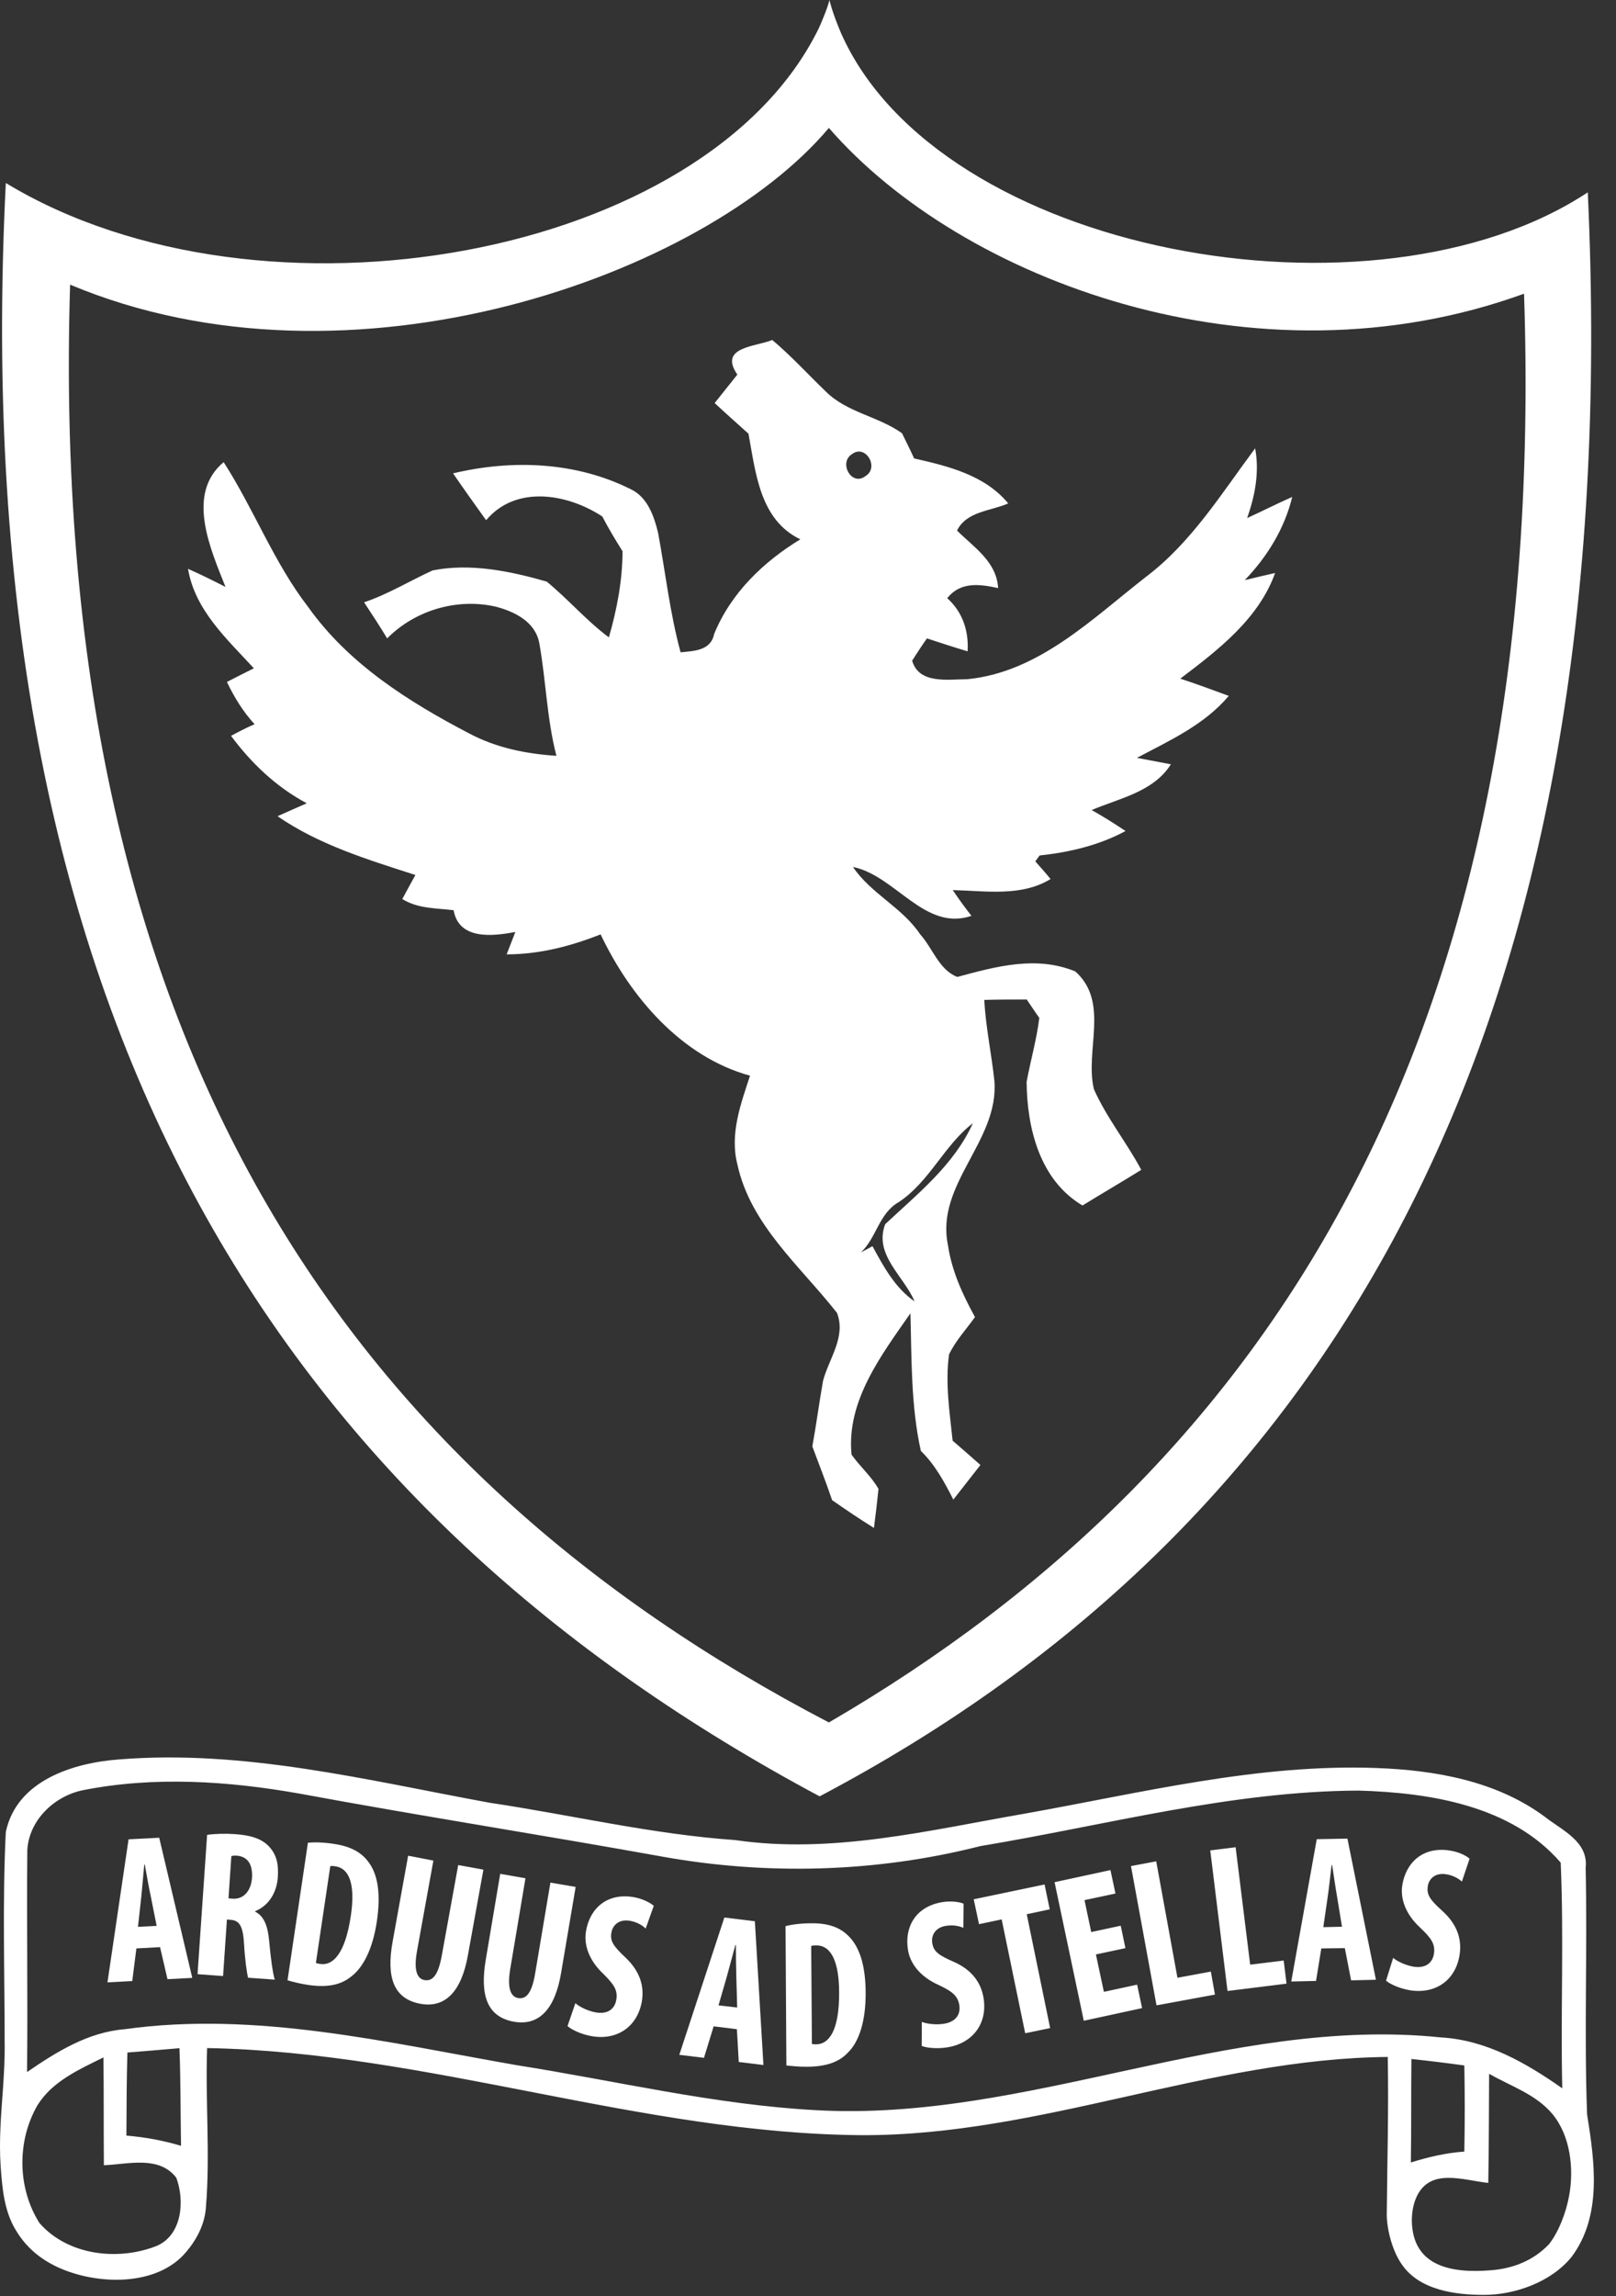 <svg width="50" height="71" viewBox="0 0 50 71" fill="none" xmlns="http://www.w3.org/2000/svg">
<rect x="0" y="0" width="50" height="71" fill="#333333" stroke="none"/>
<path d="M49.105 65.382C49.012 62.844 49.118 60.301 49.061 57.763C49.153 56.949 48.337 56.603 47.803 56.185C46.308 55.074 44.411 54.74 42.589 54.673C38.906 54.536 35.293 55.447 31.689 56.087C28.742 56.598 25.747 57.341 22.747 56.901C20.18 56.723 17.67 56.123 15.138 55.745C11.362 55.051 7.551 54.096 3.691 54.407C2.275 54.509 0.51 55.056 0.179 56.656C0.073 58.808 0.144 60.968 0.144 63.128C0.153 63.6 0.126 64.062 0.096 64.533C0.038 65.356 -0.037 66.169 0.021 67C0.069 67.672 0.131 68.383 0.493 68.97C0.801 69.485 1.234 69.85 1.772 70.103C2.972 70.663 4.864 70.73 5.773 69.623C6.104 69.227 6.342 68.761 6.373 68.232C6.505 66.605 6.351 64.969 6.408 63.333C13.241 63.457 19.814 65.974 26.66 66.027C32.201 66.045 37.41 63.657 42.938 63.608C42.969 65.249 42.92 66.889 42.907 68.525C42.925 69.01 43.092 69.619 43.37 70.019C43.917 70.823 45.033 70.966 45.916 70.966C46.873 70.966 48.002 70.566 48.628 69.788C49.577 68.516 49.339 66.84 49.105 65.382ZM4.851 69.45C3.655 69.925 2.098 69.748 1.22 68.743C0.537 67.663 0.519 66.209 1.159 65.102C1.622 64.355 2.451 63.995 3.201 63.622C3.214 64.724 3.205 65.84 3.214 66.956C3.96 66.929 4.917 66.645 5.455 67.343C5.72 68.054 5.636 69.112 4.851 69.45ZM3.911 66.04C3.916 65.182 3.916 64.324 3.942 63.471C4.48 63.426 5.019 63.386 5.552 63.337C5.592 64.342 5.583 65.351 5.601 66.356C5.054 66.191 4.489 66.089 3.911 66.04ZM25.231 65.253C22.112 65.084 19.068 64.347 15.985 63.862C11.988 63.164 7.921 62.182 3.85 62.751C2.716 62.844 1.745 63.453 0.837 64.075C0.863 61.79 0.823 59.505 0.845 57.212C0.898 56.278 1.688 55.536 2.57 55.358C4.78 54.922 7.065 55.074 9.271 55.465C12.994 56.154 16.735 56.736 20.458 57.407C23.727 57.998 27.119 57.905 30.335 57.087C34.217 56.443 38.072 55.389 42.034 55.371C44.244 55.434 46.767 55.834 48.289 57.599C48.39 59.923 48.284 62.253 48.337 64.578C47.217 63.791 45.982 63.084 44.588 63.004C38.019 62.324 31.795 65.627 25.231 65.253ZM43.67 63.671C44.217 63.729 44.76 63.795 45.307 63.871C45.324 64.76 45.324 65.644 45.307 66.534C44.738 66.574 44.191 66.703 43.653 66.871C43.67 65.805 43.657 64.742 43.67 63.671ZM48.545 67.925C48.452 68.414 48.24 68.992 47.936 69.388C47.455 69.903 46.807 70.156 46.118 70.205C44.954 70.299 43.71 70.112 43.683 68.681C43.683 68.427 43.723 68.169 43.829 67.934C44.252 67.027 45.258 67.418 46.048 67.503C46.07 66.378 46.066 65.253 46.074 64.129C46.74 64.511 47.521 64.76 48.033 65.373C48.593 66.049 48.708 67.08 48.545 67.925Z" fill="white"/>
<path d="M4.269 59.585L4.37 58.669C4.397 58.412 4.436 57.958 4.463 57.66H4.48C4.533 57.949 4.608 58.385 4.666 58.647L4.847 59.554L4.269 59.585ZM4.952 60.212L5.182 61.203L5.949 61.163L4.926 56.829L3.978 56.878L3.325 61.301L4.092 61.261L4.22 60.252L4.952 60.212Z" fill="white"/>
<path d="M7.158 57.398C7.202 57.38 7.281 57.38 7.347 57.385C7.7 57.425 7.819 57.701 7.797 58.07C7.771 58.452 7.55 58.736 7.206 58.714L7.07 58.705L7.158 57.398ZM6.112 61.048L6.902 61.106L7.021 59.359L7.136 59.368C7.4 59.385 7.519 59.55 7.55 60.101C7.577 60.586 7.639 61.035 7.678 61.159L8.503 61.217C8.441 61.048 8.371 60.506 8.327 60.012C8.283 59.541 8.164 59.252 7.894 59.114V59.101C8.327 58.923 8.565 58.514 8.596 58.047C8.622 57.669 8.569 57.376 8.34 57.118C8.093 56.838 7.709 56.749 7.277 56.718C6.977 56.696 6.659 56.705 6.408 56.74L6.112 61.048Z" fill="white"/>
<path d="M10.219 57.709C10.272 57.695 10.325 57.704 10.378 57.713C10.85 57.784 10.987 58.358 10.855 59.242C10.678 60.438 10.29 60.789 9.911 60.732C9.866 60.727 9.809 60.718 9.774 60.7L10.219 57.709ZM8.896 61.238C9.05 61.283 9.289 61.345 9.536 61.381C10.096 61.465 10.519 61.389 10.828 61.15C11.23 60.869 11.534 60.274 11.662 59.403C11.785 58.562 11.693 57.962 11.397 57.575C11.177 57.278 10.846 57.095 10.334 57.02C10.025 56.971 9.73 56.962 9.527 56.984L8.896 61.238Z" fill="white"/>
<path d="M12.628 57.385L12.147 60.047C11.953 61.128 12.165 61.808 13.008 61.964C13.78 62.106 14.278 61.577 14.476 60.47L14.957 57.816L14.177 57.674L13.669 60.474C13.55 61.128 13.361 61.27 13.131 61.23C12.928 61.194 12.787 60.968 12.902 60.337L13.409 57.536L12.628 57.385Z" fill="white"/>
<path d="M15.477 57.945L15.028 60.612C14.847 61.697 15.067 62.373 15.91 62.52C16.686 62.653 17.176 62.115 17.361 61.008L17.811 58.35L17.03 58.217L16.558 61.026C16.448 61.679 16.258 61.826 16.029 61.786C15.826 61.751 15.68 61.528 15.786 60.893L16.258 58.083L15.477 57.945Z" fill="white"/>
<path d="M17.56 62.652C17.674 62.759 17.974 62.906 18.296 62.963C19.081 63.106 19.717 62.683 19.858 61.897C19.937 61.443 19.818 60.972 19.351 60.532C18.967 60.172 18.87 60.016 18.918 59.758C18.958 59.527 19.157 59.34 19.492 59.398C19.717 59.438 19.88 59.541 19.977 59.638L20.228 58.936C20.122 58.838 19.884 58.718 19.624 58.669C18.782 58.518 18.252 59.016 18.133 59.709C18.062 60.101 18.19 60.594 18.676 61.047C18.971 61.345 19.126 61.532 19.068 61.843C19.02 62.123 18.803 62.297 18.433 62.23C18.208 62.19 17.943 62.07 17.802 61.946L17.56 62.652Z" fill="white"/>
<path d="M22.231 62.013L22.487 61.128C22.558 60.879 22.672 60.434 22.752 60.15H22.769C22.769 60.443 22.774 60.883 22.783 61.154L22.809 62.079L22.231 62.013ZM22.8 62.75L22.858 63.764L23.621 63.857L23.356 59.412L22.412 59.296L21.018 63.542L21.781 63.635L22.081 62.661L22.8 62.75Z" fill="white"/>
<path d="M25.099 60.177C25.147 60.159 25.2 60.159 25.258 60.159C25.734 60.154 25.959 60.701 25.963 61.599C25.972 62.808 25.641 63.213 25.258 63.217C25.213 63.217 25.156 63.217 25.121 63.204L25.099 60.177ZM24.331 63.871C24.49 63.888 24.737 63.915 24.984 63.911C25.553 63.906 25.959 63.768 26.228 63.48C26.581 63.142 26.788 62.506 26.784 61.621C26.779 60.768 26.594 60.194 26.241 59.856C25.981 59.599 25.624 59.47 25.108 59.474C24.794 59.474 24.503 59.51 24.305 59.563L24.331 63.871Z" fill="white"/>
<path d="M28.518 63.266C28.663 63.328 28.994 63.363 29.316 63.31C30.101 63.181 30.56 62.572 30.432 61.785C30.357 61.328 30.092 60.923 29.506 60.665C29.025 60.456 28.884 60.341 28.844 60.083C28.809 59.852 28.932 59.607 29.267 59.554C29.492 59.518 29.678 59.558 29.806 59.616L29.814 58.869C29.682 58.811 29.418 58.776 29.157 58.82C28.315 58.958 27.979 59.607 28.094 60.301C28.156 60.692 28.438 61.114 29.047 61.385C29.426 61.568 29.629 61.692 29.682 62.003C29.726 62.288 29.581 62.519 29.21 62.581C28.985 62.617 28.698 62.594 28.522 62.523L28.518 63.266Z" fill="white"/>
<path d="M40.944 59.594L41.077 58.678C41.116 58.425 41.165 57.967 41.2 57.674H41.218C41.262 57.967 41.324 58.398 41.372 58.665L41.522 59.581L40.944 59.594ZM41.61 60.243L41.804 61.239L42.572 61.221L41.69 56.856L40.741 56.874L39.952 61.275L40.719 61.257L40.882 60.252L41.61 60.243Z" fill="white"/>
<path d="M39.982 15.367C39.515 15.572 39.056 15.807 38.588 16.02C38.831 15.327 38.972 14.598 38.835 13.864C37.794 15.26 36.864 16.776 35.456 17.839C33.784 19.141 32.135 20.79 29.924 21.004C29.347 21.004 28.433 21.168 28.222 20.43C28.372 20.195 28.526 19.959 28.68 19.741C29.095 19.879 29.519 20.017 29.938 20.141C29.977 19.51 29.783 18.923 29.307 18.497C29.722 17.981 30.308 18.061 30.882 18.185C30.838 17.372 30.136 16.927 29.611 16.407C29.907 15.807 30.652 15.807 31.195 15.567C30.471 14.691 29.342 14.416 28.284 14.176C28.164 13.913 28.037 13.66 27.909 13.398C27.176 12.873 26.215 12.762 25.557 12.113C25.002 11.58 24.481 11.006 23.894 10.513C23.383 10.726 22.222 10.722 22.814 11.584C22.58 11.882 22.341 12.171 22.112 12.464C22.456 12.784 22.805 13.095 23.158 13.411C23.383 14.62 23.506 16.074 24.763 16.678C23.621 17.372 22.611 18.341 22.095 19.608C21.989 20.128 21.468 20.128 21.058 20.172C20.727 18.959 20.59 17.705 20.361 16.474C20.237 15.958 20.03 15.367 19.514 15.127C17.816 14.278 15.844 14.202 14.018 14.638C14.353 15.127 14.697 15.607 15.041 16.087C15.963 14.989 17.56 15.265 18.636 15.972C18.826 16.34 19.042 16.696 19.262 17.047C19.258 17.954 19.09 18.839 18.839 19.71C18.146 19.194 17.582 18.532 16.916 17.985C15.786 17.661 14.56 17.407 13.387 17.639C12.676 17.963 12.006 18.377 11.265 18.625C11.507 18.994 11.75 19.363 11.979 19.741C12.844 18.87 14.137 18.488 15.336 18.759C15.914 18.91 16.563 19.221 16.686 19.888C16.894 21.044 16.92 22.235 17.216 23.373C16.272 23.311 15.35 23.124 14.516 22.68C12.641 21.702 10.784 20.528 9.536 18.772C8.472 17.394 7.859 15.749 6.92 14.291C5.742 15.274 6.514 16.981 6.977 18.15C6.593 17.954 6.21 17.763 5.817 17.59C6.033 18.87 7.021 19.759 7.855 20.666C7.568 20.808 7.299 20.946 7.021 21.088C7.246 21.559 7.52 22.008 7.877 22.395C7.626 22.502 7.387 22.626 7.149 22.755C7.776 23.604 8.556 24.342 9.491 24.84C9.267 24.938 8.812 25.138 8.587 25.24C9.875 26.129 11.384 26.583 12.853 27.058C12.712 27.307 12.584 27.552 12.447 27.801C12.928 28.103 13.501 28.081 14.035 28.147C14.198 29.076 15.253 28.952 15.945 28.819C15.853 29.05 15.769 29.281 15.676 29.512C16.682 29.512 17.652 29.263 18.583 28.894C19.505 30.832 21.084 32.681 23.206 33.264C22.919 34.14 22.575 35.069 22.814 36.002C23.219 37.878 24.763 39.154 25.897 40.599C26.184 41.341 25.646 42.012 25.465 42.701C25.346 43.373 25.257 44.057 25.134 44.728C25.341 45.28 25.557 45.835 25.747 46.391C26.171 46.684 26.594 46.973 27.04 47.249C27.093 46.844 27.141 46.444 27.181 46.044C26.96 45.649 26.607 45.351 26.347 44.982C26.184 43.319 27.273 41.901 28.169 40.612C28.209 42.035 28.182 43.47 28.491 44.866C28.932 45.293 29.223 45.835 29.497 46.373C29.774 46.017 30.052 45.666 30.335 45.302C30.048 45.048 29.761 44.795 29.475 44.551C29.382 43.666 29.241 42.768 29.364 41.883C29.572 41.452 29.894 41.11 30.167 40.728C29.783 40.034 29.444 39.292 29.329 38.496C28.941 36.616 30.913 35.286 30.767 33.428C30.679 32.588 30.498 31.761 30.454 30.921C30.886 30.908 31.327 30.908 31.768 30.908C31.866 31.05 32.055 31.339 32.157 31.477C32.073 32.148 31.887 32.793 31.764 33.455C31.777 34.895 32.174 36.496 33.493 37.278C34.098 36.905 34.711 36.549 35.311 36.176C34.856 35.322 34.239 34.566 33.846 33.682C33.559 32.481 34.34 31.001 33.273 30.041C32.064 29.543 30.824 29.885 29.62 30.21C29.051 29.992 28.857 29.316 28.469 28.89C27.913 28.058 26.947 27.636 26.391 26.809C27.706 27.076 28.614 28.814 30.057 28.321C29.858 28.067 29.664 27.801 29.479 27.525C30.494 27.547 31.596 27.738 32.505 27.183C32.395 27.045 32.152 26.769 32.033 26.636L32.166 26.454C33.087 26.356 34.001 26.142 34.825 25.698C34.486 25.471 34.133 25.249 33.776 25.049C34.64 24.684 35.686 24.489 36.228 23.635C35.968 23.586 35.439 23.484 35.178 23.435C36.193 22.897 37.261 22.417 38.019 21.519C37.521 21.337 37.022 21.15 36.519 20.986C37.68 20.106 38.941 19.145 39.453 17.719C39.14 17.79 38.831 17.861 38.513 17.941C39.219 17.203 39.744 16.345 39.982 15.367ZM27.811 37.171C28.764 36.54 29.214 35.411 30.101 34.735C29.514 36.029 28.394 36.913 27.388 37.856C27.031 38.803 27.966 39.456 28.297 40.243C27.697 39.83 27.34 39.172 26.995 38.536C26.912 38.585 26.731 38.678 26.638 38.727C27.123 38.274 27.194 37.518 27.811 37.171ZM26.784 14.718C26.356 15.06 25.937 14.313 26.356 14.047C26.779 13.718 27.212 14.456 26.784 14.718Z" fill="white"/>
<path d="M31.72 62.875L32.492 62.715L31.768 59.194L32.479 59.043L32.32 58.274L30.127 58.732L30.291 59.501L30.992 59.354L31.72 62.875Z" fill="white"/>
<path d="M34.676 59.549L33.763 59.745L33.555 58.758L34.513 58.554L34.358 57.829L32.629 58.203L33.533 62.488L35.337 62.097L35.183 61.372L34.155 61.594L33.908 60.438L34.821 60.243L34.676 59.549Z" fill="white"/>
<path d="M35.783 62.012L37.591 61.679L37.464 60.968L36.431 61.159L35.774 57.558L34.993 57.705L35.783 62.012Z" fill="white"/>
<path d="M37.98 61.568L39.806 61.341L39.718 60.626L38.681 60.754L38.231 57.123L37.446 57.22L37.98 61.568Z" fill="white"/>
<path d="M42.885 61.248C43.004 61.355 43.304 61.492 43.626 61.546C44.416 61.67 45.038 61.239 45.161 60.448C45.232 59.99 45.104 59.523 44.627 59.092C44.235 58.741 44.138 58.585 44.177 58.327C44.213 58.096 44.407 57.905 44.742 57.958C44.967 57.994 45.13 58.092 45.232 58.185L45.47 57.478C45.364 57.38 45.126 57.265 44.861 57.225C44.019 57.092 43.498 57.603 43.388 58.296C43.326 58.687 43.463 59.176 43.957 59.625C44.261 59.919 44.416 60.101 44.367 60.417C44.323 60.697 44.111 60.874 43.741 60.817C43.516 60.781 43.251 60.666 43.105 60.545L42.885 61.248Z" fill="white"/>
<path d="M49.127 5.948C42.528 10.304 29.051 7.864 26.021 1.022C25.743 0.369 25.663 0 25.663 0C25.606 0.253 25.394 0.747 25.333 0.876C21.857 7.988 8.115 10.464 0.18 5.659C-1.153 32.095 9.09 46.854 25.359 55.549C41.337 47.125 50.318 31.66 49.127 5.948ZM25.646 53.264C10.797 45.525 1.45 32.233 2.169 8.802C10.846 12.443 21.808 8.517 25.646 3.956C29.744 8.677 38.867 12.096 47.155 9.082C47.914 31.802 39.462 45.231 25.646 53.264Z" fill="white"/>
</svg>
